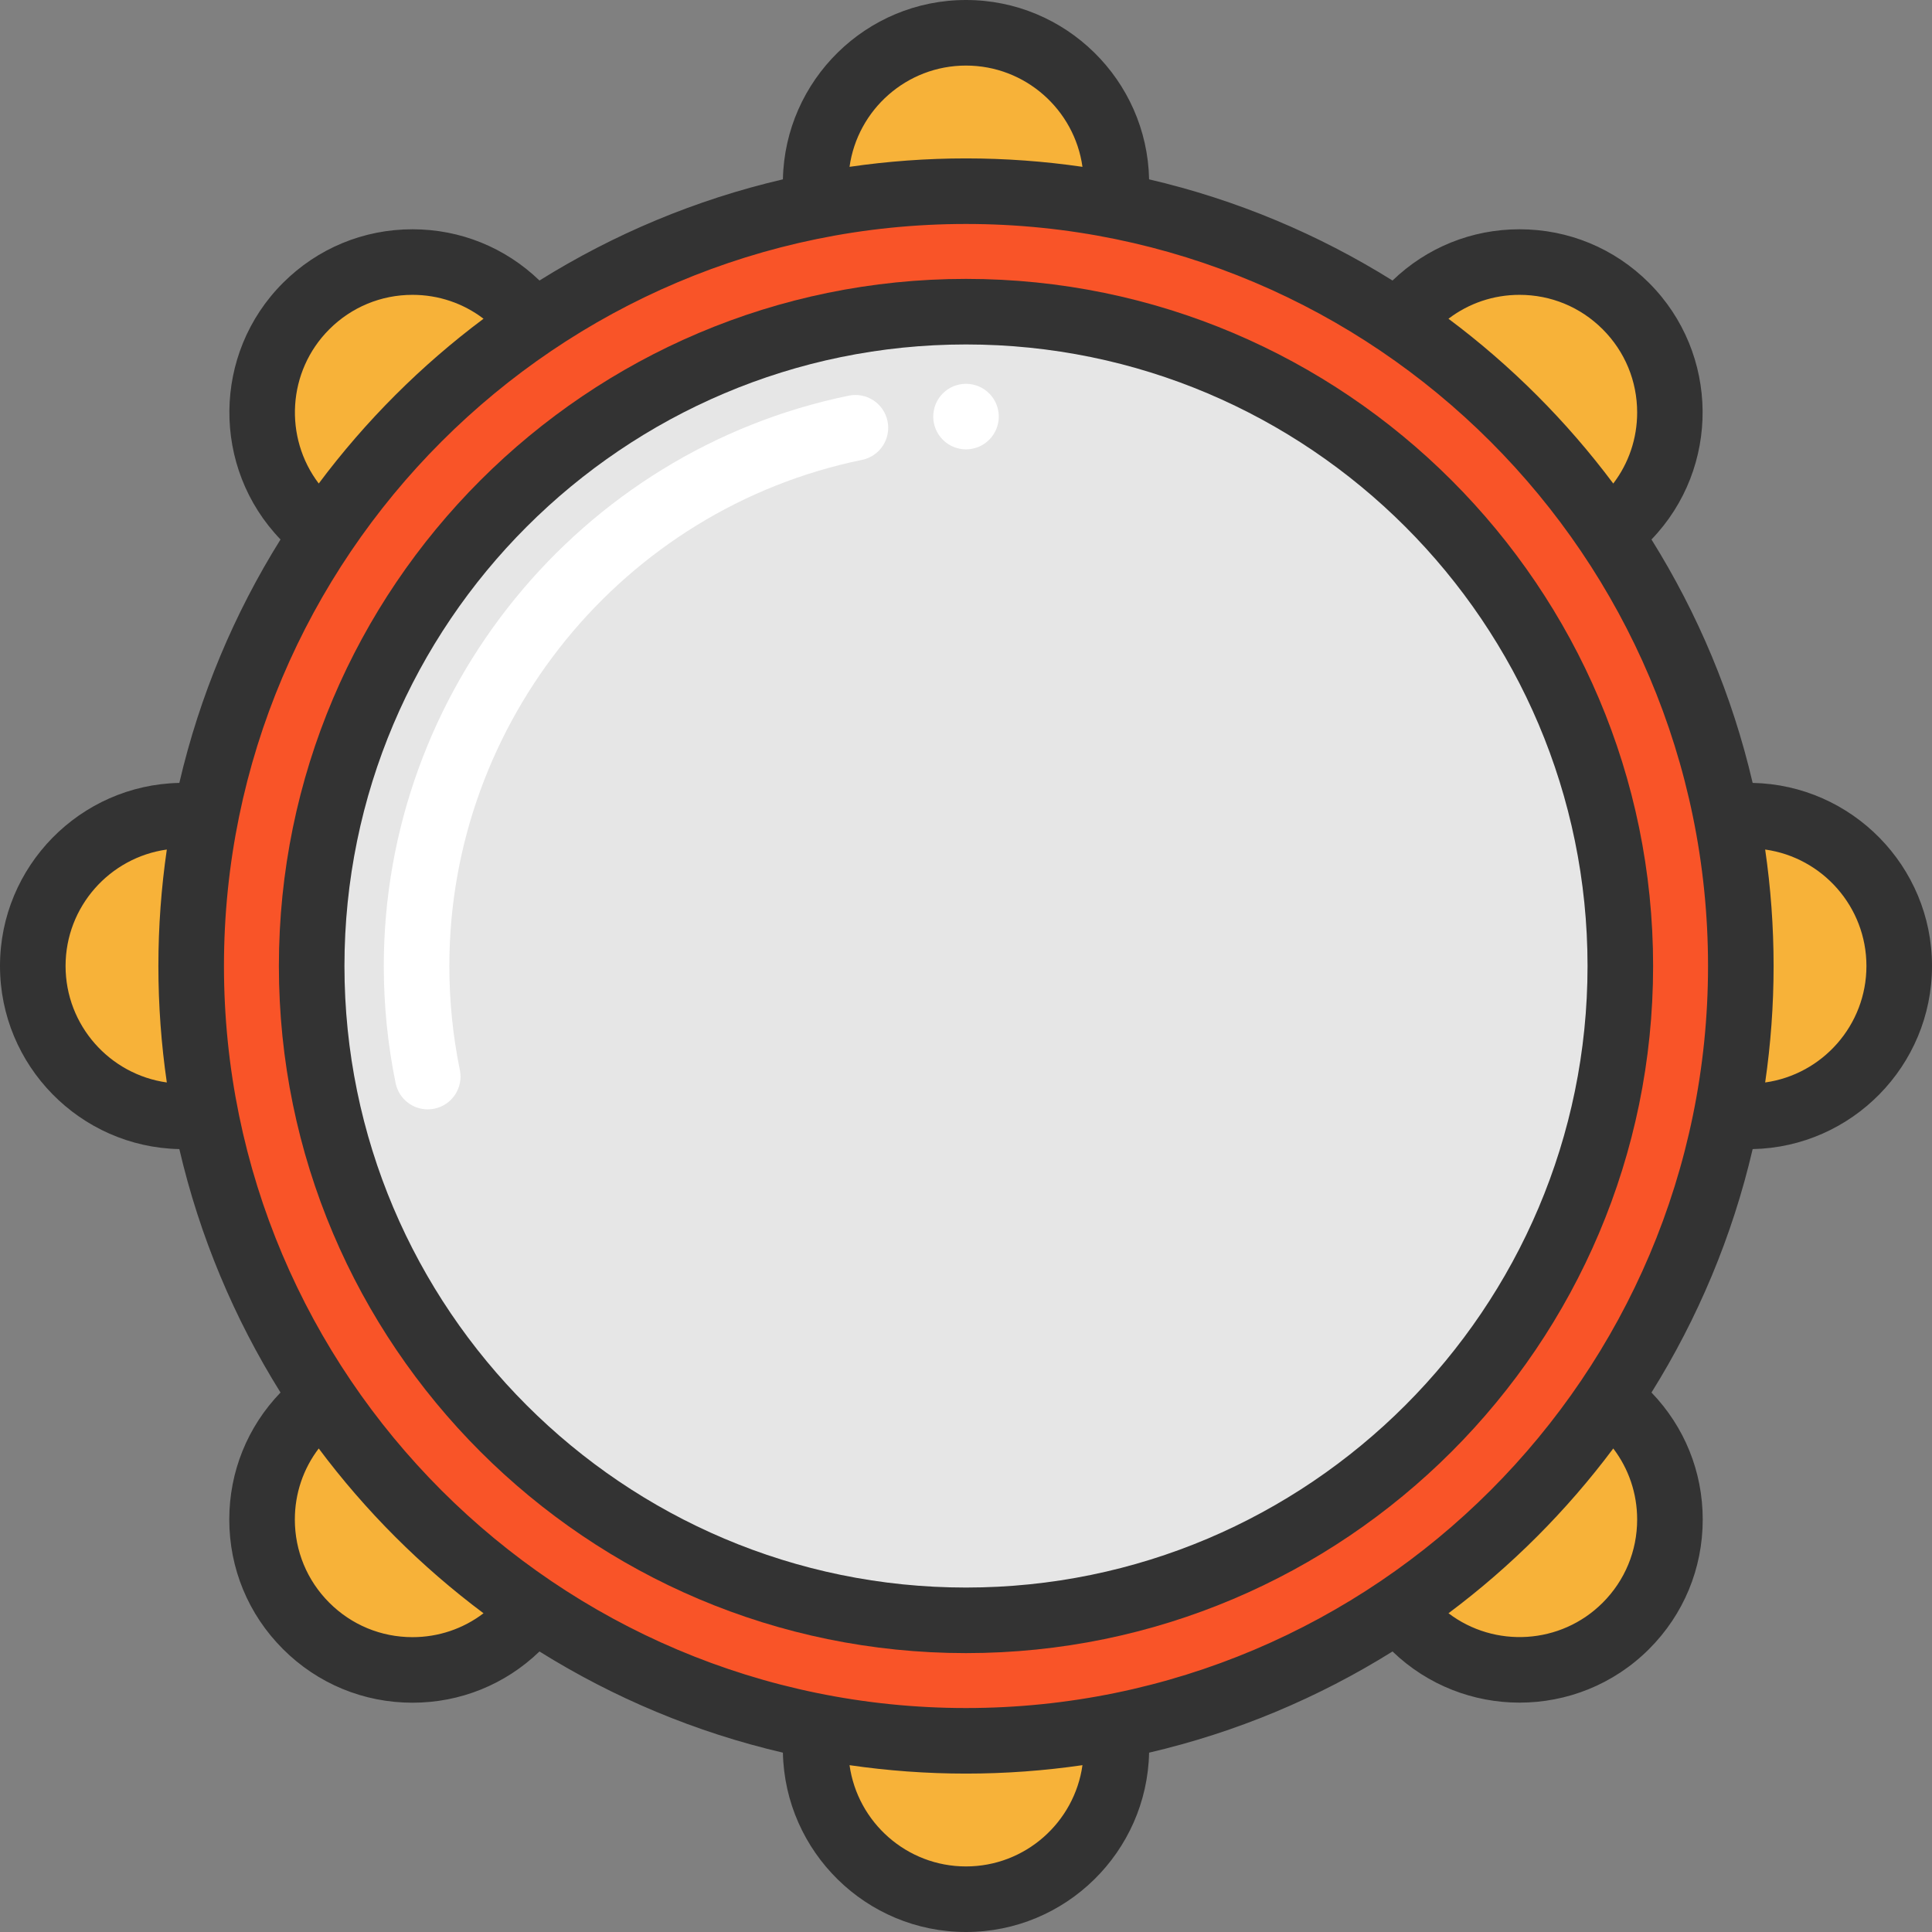 <?xml version="1.0" encoding="iso-8859-1"?>
<!-- Uploaded to: SVG Repo, www.svgrepo.com, Generator: SVG Repo Mixer Tools -->
<svg height="800px" width="800px" version="1.1" id="Layer_1" xmlns="http://www.w3.org/2000/svg" xmlns:xlink="http://www.w3.org/1999/xlink" 
	 viewBox="0 0 512 512" xml:space="preserve">
<rect x="0" y="0" width="512" height="512" fill="#808080" stroke="none"/>
<path style="fill:#E6E6E6;" d="M256.003,82.598c95.765,0,173.4,77.636,173.4,173.4s-77.636,173.401-173.4,173.401
	c-95.776,0-173.412-77.636-173.412-173.401S160.227,82.598,256.003,82.598z"/>
<g>
	<path style="fill:#F7B239;" d="M54.442,216.579c-2.479,12.766-3.776,25.937-3.776,39.42c0,13.484,1.297,26.655,3.776,39.42
		c-1.923,0.301-3.892,0.44-5.896,0.44c-22.01,0-39.86-17.851-39.86-39.86c0-22.01,17.851-39.86,39.86-39.86
		C50.55,216.138,52.519,216.277,54.442,216.579z"/>
	<path style="fill:#F7B239;" d="M141.368,426.388l-0.012,0.012c-1.147,1.564-2.444,3.07-3.869,4.483
		c-15.557,15.557-40.799,15.557-56.368-0.012c-15.557-15.557-15.557-40.799,0-56.368c1.413-1.413,2.908-2.711,4.483-3.857
		l0.012-0.012C100.431,392.609,119.394,411.572,141.368,426.388z"/>
	<path style="fill:#F7B239;" d="M295.424,457.56c0.301,1.923,0.44,3.881,0.44,5.885c0,22.021-17.851,39.872-39.872,39.872
		c-22.01,0-39.849-17.851-39.849-39.872c0-2.004,0.139-3.962,0.429-5.885c12.766,2.479,25.948,3.776,39.432,3.776
		S282.67,460.039,295.424,457.56z"/>
	<path style="fill:#F7B239;" d="M430.875,374.503c15.569,15.569,15.569,40.81,0,56.379c-15.569,15.557-40.81,15.557-56.379-0.012
		c-1.413-1.413-2.699-2.908-3.846-4.471l-0.012-0.023c21.975-14.816,40.926-33.767,55.742-55.742l0.012,0.012
		C427.968,371.792,429.462,373.078,430.875,374.503z"/>
	<path style="fill:#F7B239;" d="M463.461,216.138c21.998,0,39.849,17.851,39.849,39.86c0,22.01-17.851,39.86-39.849,39.86
		c-2.004,0-3.985-0.139-5.908-0.44c2.479-12.766,3.776-25.937,3.776-39.42c0-13.484-1.297-26.655-3.776-39.42
		C459.476,216.277,461.457,216.138,463.461,216.138z"/>
	<path style="fill:#F7B239;" d="M430.875,81.116c15.569,15.569,15.569,40.81,0.012,56.379c-1.425,1.413-2.919,2.711-4.495,3.857
		l-0.012,0.012c-14.816-21.975-33.767-40.926-55.742-55.742l0.012-0.023c1.147-1.564,2.444-3.058,3.857-4.483
		C390.065,65.558,415.306,65.558,430.875,81.116z"/>
	<path style="fill:#F7B239;" d="M295.864,48.541c0,2.004-0.139,3.985-0.44,5.908c-12.754-2.491-25.936-3.788-39.42-3.788
		c-13.484,0-26.666,1.297-39.432,3.776c-0.29-1.935-0.429-3.892-0.429-5.896c0-22.01,17.839-39.849,39.849-39.849
		C278.013,8.693,295.864,26.532,295.864,48.541z"/>
	<path style="fill:#F7B239;" d="M141.357,85.599l0.012,0.012c-21.975,14.816-40.938,33.779-55.754,55.754l-0.023-0.023
		c-1.564-1.147-3.058-2.433-4.471-3.846c-15.557-15.569-15.557-40.81,0-56.368c15.569-15.569,40.81-15.569,56.368-0.012
		C138.913,82.54,140.21,84.035,141.357,85.599z"/>
</g>
<path style="fill:#F95428;" d="M457.553,216.579c2.479,12.766,3.776,25.937,3.776,39.42c0,13.484-1.297,26.655-3.776,39.42
	c-5.329,27.408-16.113,52.881-31.172,75.215c-14.816,21.975-33.767,40.926-55.742,55.742
	c-22.334,15.059-47.807,25.844-75.215,31.184c-12.754,2.479-25.937,3.776-39.42,3.776c-13.484,0-26.666-1.297-39.432-3.776
	c-27.408-5.34-52.869-16.113-75.203-31.172c-21.975-14.816-40.938-33.779-55.754-55.754c-15.059-22.334-25.844-47.807-31.172-75.215
	c-2.479-12.766-3.776-25.936-3.776-39.42c0-13.484,1.297-26.655,3.776-39.42c5.329-27.408,16.113-52.881,31.172-75.215
	c14.816-21.975,33.779-40.938,55.754-55.754c22.334-15.059,47.795-25.832,75.203-31.172c12.766-2.479,25.948-3.776,39.432-3.776
	s26.666,1.297,39.42,3.788c27.408,5.329,52.881,16.113,75.215,31.172c21.975,14.816,40.926,33.767,55.742,55.742
	C441.44,163.698,452.224,189.171,457.553,216.579z M429.404,255.999c0-95.765-77.636-173.4-173.4-173.4
	c-95.776,0-173.412,77.636-173.412,173.4s77.636,173.401,173.412,173.401C351.768,429.399,429.404,351.764,429.404,255.999z"/>
<g>
	<path style="fill:#FFFFFF;" d="M256.003,119.088c-0.568,0-1.135-0.058-1.703-0.174c-0.544-0.104-1.1-0.278-1.622-0.487
		c-0.521-0.22-1.031-0.487-1.494-0.799c-0.475-0.324-0.927-0.683-1.321-1.089c-1.622-1.61-2.548-3.857-2.548-6.14
		c0-0.568,0.058-1.135,0.174-1.703c0.104-0.544,0.278-1.1,0.487-1.622c0.22-0.521,0.487-1.031,0.799-1.494
		c0.324-0.475,0.683-0.927,1.089-1.321c0.394-0.405,0.846-0.765,1.321-1.089c0.463-0.313,0.973-0.579,1.494-0.799
		c0.521-0.209,1.077-0.382,1.622-0.487c1.124-0.232,2.282-0.232,3.394,0c0.556,0.104,1.112,0.278,1.633,0.487
		c0.521,0.22,1.031,0.487,1.494,0.799c0.475,0.324,0.927,0.683,1.321,1.089c0.405,0.394,0.765,0.846,1.089,1.321
		c0.313,0.463,0.579,0.973,0.799,1.494c0.208,0.521,0.382,1.077,0.487,1.622c0.116,0.568,0.174,1.135,0.174,1.703
		c0,2.294-0.927,4.529-2.548,6.14c-0.394,0.405-0.846,0.765-1.321,1.089c-0.463,0.313-0.973,0.579-1.494,0.799
		c-0.521,0.209-1.077,0.382-1.633,0.487C257.139,119.03,256.571,119.088,256.003,119.088z"/>
	<path style="fill:#FFFFFF;" d="M113.347,293.994c-4.039,0-7.658-2.832-8.501-6.943c-2.084-10.157-3.14-20.604-3.14-31.052
		c0-72.93,51.831-136.496,123.244-151.147c4.708-0.961,9.293,2.065,10.256,6.765c0.964,4.701-2.064,9.293-6.765,10.256
		c-63.368,13-109.36,69.408-109.36,134.125c0,9.278,0.937,18.551,2.786,27.561c0.965,4.701-2.064,9.292-6.764,10.256
		C114.513,293.936,113.926,293.994,113.347,293.994z"/>
</g>
<g>
	<path style="fill:#333333;" d="M255.999,73.908C155.592,73.908,73.907,155.595,73.907,256s81.687,182.092,182.092,182.092
		S438.091,356.405,438.091,256S356.405,73.908,255.999,73.908z M255.999,420.717c-90.825,0-164.716-73.892-164.716-164.716
		S165.174,91.284,255.999,91.284S420.715,165.176,420.715,256S346.824,420.717,255.999,420.717z"/>
	<path style="fill:#333333;" d="M512,255.994c0-26.427-21.231-47.974-47.529-48.517c-5.39-23.166-14.563-44.891-26.813-64.508
		c18.278-18.976,18.071-49.279-0.643-67.993c-9.166-9.168-21.357-14.216-34.324-14.216c-12.661,0-24.572,4.824-33.66,13.582
		c-19.616-12.25-41.342-21.423-64.508-26.813C303.98,21.23,282.427,0,255.994,0c-26.427,0-47.973,21.23-48.517,47.528
		c-23.166,5.39-44.891,14.562-64.508,26.812c-9.088-8.757-20.996-13.579-33.654-13.579c-0.001,0-0.003,0-0.006,0
		c-12.968,0.001-25.162,5.053-34.331,14.224c-18.708,18.708-18.912,49.005-0.636,67.982c-12.251,19.617-21.425,41.344-26.815,64.51
		C21.229,208.022,0,229.569,0,255.994c0,26.432,21.229,47.985,47.527,48.53c5.39,23.166,14.563,44.893,26.813,64.509
		c-8.756,9.088-13.579,20.997-13.579,33.656c0,12.968,5.048,25.158,14.216,34.324c9.171,9.171,21.363,14.222,34.331,14.224
		c0.002,0,0.003,0,0.006,0c12.657,0,24.566-4.822,33.653-13.578c19.616,12.25,41.343,21.423,64.509,26.813
		C208.027,490.772,229.571,512,255.993,512c26.429,0,47.979-21.229,48.53-47.528c23.166-5.39,44.893-14.563,64.51-26.815
		c9.381,9.031,21.517,13.559,33.662,13.559c12.43,0,24.859-4.731,34.321-14.193c9.171-9.171,14.223-21.364,14.223-34.335
		c0-12.658-4.822-24.568-13.579-33.658c12.25-19.616,21.422-41.342,26.812-64.507C490.77,303.981,512,282.428,512,255.994z
		 M494.624,255.994c0,15.722-11.694,28.756-26.837,30.872c1.463-10.082,2.235-20.384,2.235-30.865
		c0-10.481-0.771-20.784-2.235-30.867C482.93,227.25,494.624,240.278,494.624,255.994z M402.69,78.136
		c8.327,0,16.153,3.241,22.039,9.126c5.889,5.889,9.133,13.719,9.134,22.048c0.001,6.895-2.226,13.442-6.332,18.833
		c-12.382-16.569-27.104-31.292-43.674-43.674C389.248,80.364,395.797,78.136,402.69,78.136z M255.994,17.376
		c15.722,0,28.756,11.694,30.872,26.837c-10.083-1.463-20.385-2.235-30.867-2.235c-10.48,0-20.783,0.771-30.864,2.233
		C227.25,29.07,240.278,17.376,255.994,17.376z M87.263,87.271c5.889-5.889,13.719-9.133,22.048-9.134c0.001,0,0.001,0,0.003,0
		c6.891,0,13.437,2.226,18.827,6.331c-16.567,12.381-31.289,27.102-43.67,43.669C75.205,115.931,76.131,98.405,87.263,87.271z
		 M17.376,255.994c0-15.715,11.693-28.743,26.833-30.859c-1.463,10.082-2.235,20.384-2.235,30.865
		c0,10.481,0.771,20.783,2.235,30.866C29.069,284.749,17.376,271.715,17.376,255.994z M109.314,433.863c0,0-0.002,0-0.003,0
		c-8.328-0.001-16.158-3.245-22.048-9.134c-5.886-5.886-9.126-13.712-9.126-22.039c0-6.892,2.226-13.439,6.331-18.83
		c12.382,16.569,27.104,31.291,43.673,43.673C122.752,431.636,116.207,433.863,109.314,433.863z M255.994,494.624
		c-15.711,0-28.736-11.693-30.857-26.834c10.082,1.462,20.383,2.233,30.863,2.233c10.481,0,20.784-0.771,30.866-2.235
		C284.742,482.931,271.711,494.624,255.994,494.624z M433.862,402.689c0,8.328-3.243,16.159-9.133,22.048
		c-11.132,11.13-28.655,12.054-40.865,2.791c16.566-12.381,31.287-27.102,43.667-43.669
		C431.635,389.25,433.862,395.798,433.862,402.689z M255.999,452.647c-108.432,0-196.647-88.215-196.647-196.647
		S147.567,59.354,255.999,59.354s196.647,88.215,196.647,196.647S364.431,452.647,255.999,452.647z"/>
</g>
</svg>